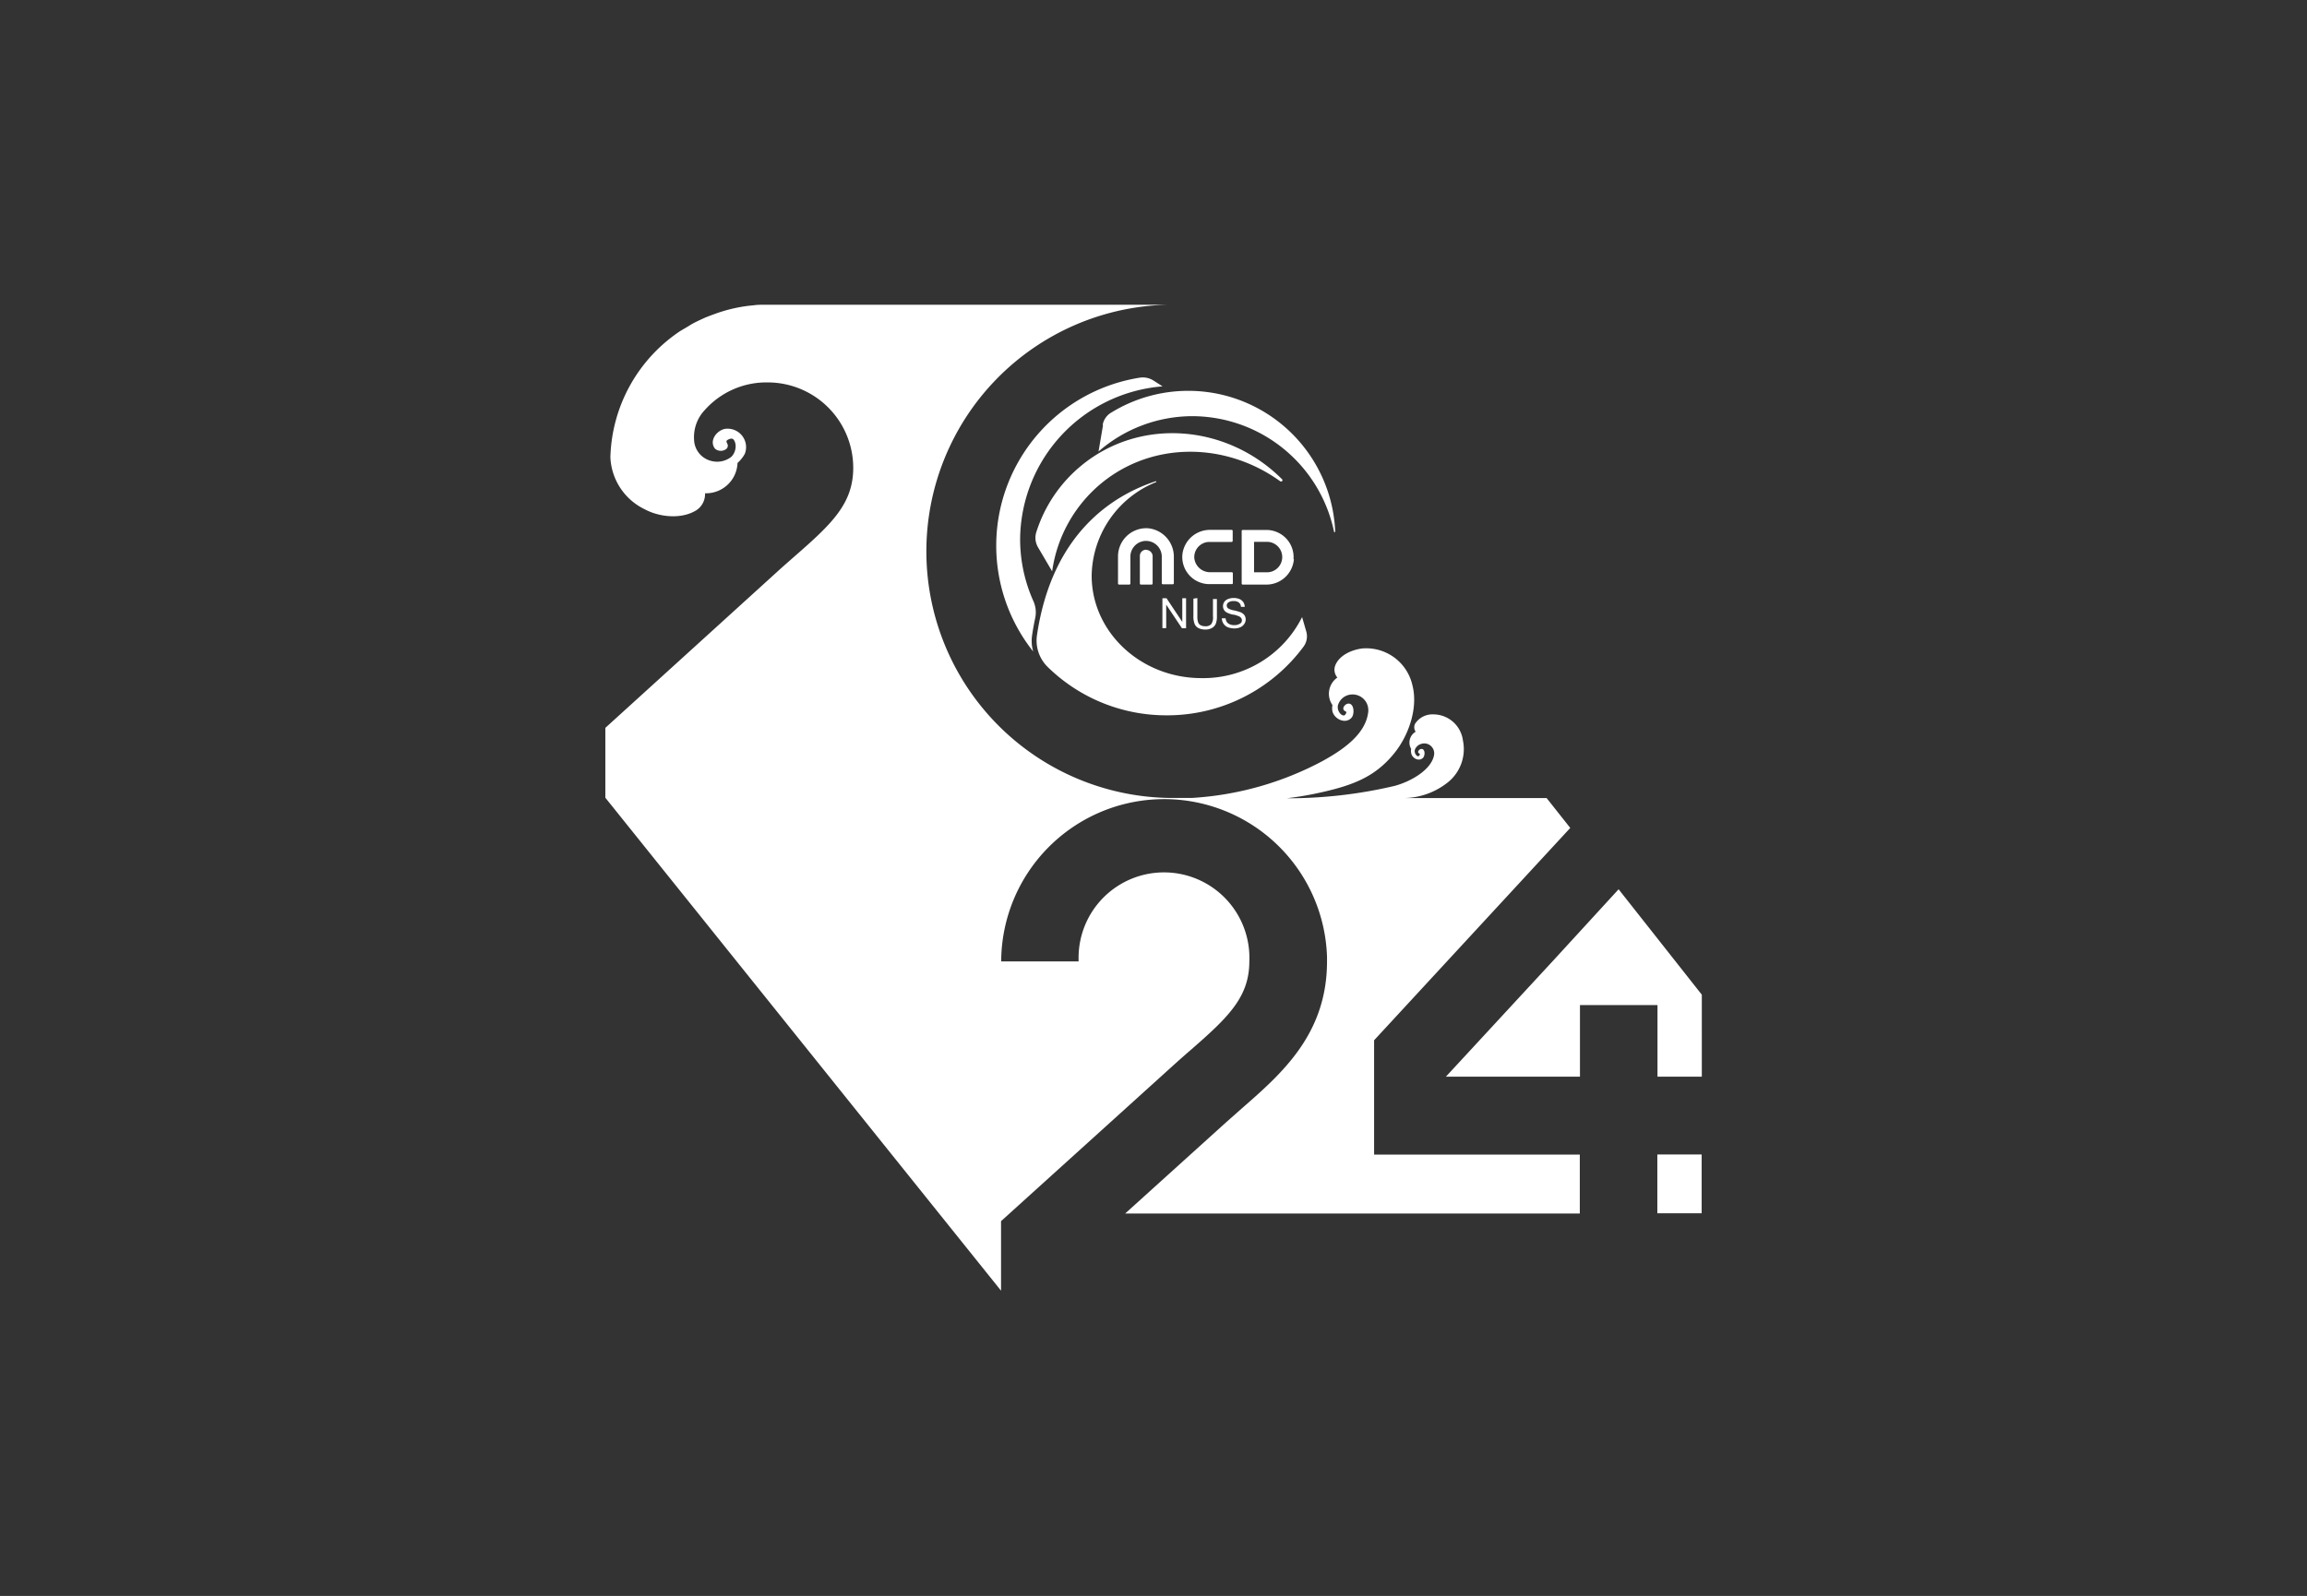 <svg xmlns="http://www.w3.org/2000/svg" viewBox="0 0 292.5 202.4" fill="#fff">
    <rect x="0" y="0" width="292.5" height="202.4" fill="#333333" stroke="none"/>
    <g>
        <path
            d="M210.13,153.87h5.62v-7.46h-5.62Zm-4.91-41.09h0l-8.25,9-13.65,14.77h17v-9.08h9.83v9.08h5.62V126.15Zm-31,33.63V131.93L199.09,105l-3-3.79.1,0h-18a9.11,9.11,0,0,0,5.29-1.92,5.4,5.4,0,0,0,2-5.39,3.79,3.79,0,0,0-3.78-3.3,2.61,2.61,0,0,0-2.29,1.2,1,1,0,0,0,.08,1,1.59,1.59,0,0,0-.57,2.18v0a1.15,1.15,0,0,0,0,.52c.1.66,1,1.15,1.52.59.22-.24.29-1-.14-1.1a.4.4,0,0,0-.36.12.39.39,0,0,0-.13.2.22.22,0,0,0,.06.21c.05,0,.12.06.15.12s-.1.26-.21.27-.21-.09-.27-.17a.76.76,0,0,1-.16-.63,1.18,1.18,0,0,1,.74-.74,1.26,1.26,0,0,1,1.7,1.4c-.34,1.86-2.94,3.35-5,3.9a59,59,0,0,1-13.69,1.57,41.31,41.31,0,0,0,4.29-.73c4.15-.92,6.91-2,9.29-4.9,1.86-2.24,3.12-5.78,2.37-8.69a6,6,0,0,0-6.36-4.68c-1.31.16-2.94.85-3.44,2.19a1.54,1.54,0,0,0,.28,1.5,2.51,2.51,0,0,0-.62,3.49l0,0a2,2,0,0,0,0,.81c.26,1,1.72,1.68,2.46.74.32-.41.32-1.66-.37-1.74a.69.69,0,0,0-.54.25.59.59,0,0,0-.17.32.36.36,0,0,0,.13.33c.07.06.18.08.24.16s-.13.42-.28.45a.63.63,0,0,1-.47-.23,1.24,1.24,0,0,1-.32-1,1.89,1.89,0,0,1,1-1.24,2,2,0,0,1,2.66.91,2.05,2.05,0,0,1,.2,1.06c-.3,3-3.51,5-5.71,6.23a40.23,40.23,0,0,1-16.69,4.73h-2.69a31.28,31.28,0,0,1-.37-62.55H97.27l-.43,0c-.37,0-.77,0-1.15.05s-.74.07-1.07.12l-.34.05a19.24,19.24,0,0,0-3.8,1l-.17.06c-.4.15-.8.3-1.19.48l-.24.11c-.49.23-1,.47-1.42.74s-.9.52-1.33.8h0A19.87,19.87,0,0,0,77.39,58a7.68,7.68,0,0,0,4.34,6.58c1.84,1,4.65,1.32,6.56.13a2.44,2.44,0,0,0,1.1-2.15,4,4,0,0,0,4.12-3.85,4.22,4.22,0,0,0,.93-1.17,2.34,2.34,0,0,0-2.57-3.14c-1.06.24-2,1.55-1.2,2.52a1.14,1.14,0,0,0,1.44,0,.56.56,0,0,0,.15-.54c-.05-.14-.16-.28-.15-.43s.56-.41.78-.29.34.48.37.73a1.91,1.91,0,0,1-.53,1.54,2.91,2.91,0,0,1-2.5.54A2.86,2.86,0,0,1,88,55.76,5,5,0,0,1,89.36,52a10.45,10.45,0,0,1,8-3.5h0a10.84,10.84,0,0,1,10.82,10.82c0,4.54-2.69,7.1-7.44,11.24-.7.62-1.43,1.25-2.13,1.89L76.75,92.31v8.86l50.17,62.52v-8.82l21.91-19.82c.71-.64,1.42-1.27,2.14-1.89,4.75-4.14,7.43-6.7,7.43-11.23a10.83,10.83,0,1,0-21.65-.4v.4h-9.81a20.66,20.66,0,0,1,41.31-.56v.56c0,9.22-5.74,14.22-10.8,18.64l-2,1.77L142.66,153.9h31.57l26.07,0v-7.47H174.23ZM156.31,74V72.71a.14.14,0,0,0-.14-.14h-2.75a2,2,0,0,1-2-1.84,1.93,1.93,0,0,1,1.83-2h2.9a.14.14,0,0,0,.14-.14V67.34a.13.13,0,0,0-.13-.14h-2.75a3.51,3.51,0,0,0-3.5,3.16,3.44,3.44,0,0,0,3.43,3.72h2.81A.15.15,0,0,0,156.31,74Zm-5,1.92v2.2a2.56,2.56,0,0,0,.15,1,1,1,0,0,0,.48.53,1.87,1.87,0,0,0,.87.19,1.64,1.64,0,0,0,.89-.22,1.08,1.08,0,0,0,.46-.55,2.49,2.49,0,0,0,.13-.9v-2.2h-.5v2.2a1.45,1.45,0,0,1-.23,1,1,1,0,0,1-.79.25,1.17,1.17,0,0,1-.55-.13.63.63,0,0,1-.31-.37,2,2,0,0,1-.1-.73V75.85Zm-11.46-22-.57,3.34a18.14,18.14,0,0,1,11.93-4.48,18.41,18.41,0,0,1,17.94,14.7h0a.07.07,0,0,0,.07,0,.09.09,0,0,0,.07-.06h0a18.65,18.65,0,0,0-28.37-15.11A2.25,2.25,0,0,0,139.81,53.87ZM147.4,49l-1.14-.73a2.52,2.52,0,0,0-1.77-.37A21.57,21.57,0,0,0,131,82.63a4.65,4.65,0,0,1-.15-2c.11-.78.25-1.52.4-2.24a3.48,3.48,0,0,0-.24-2.18,19.19,19.19,0,0,1-1.67-7.83A19.6,19.6,0,0,1,147.4,49Zm-14,23.46a17.66,17.66,0,0,1,6.25-11.18c6.53-5.36,15.83-5.2,22.7-.22h0l.09,0a.16.16,0,0,0,.11-.28c-7-7-18-7.87-25.44-1.74a17.93,17.93,0,0,0-5.7,8.39,2.38,2.38,0,0,0,.21,2Zm14.46,4.22,2,3h.52V75.87h-.48v3l-2-3h-.52v3.79h.48Zm16.14-5.76a3.42,3.42,0,0,0-.91-2.61,3.46,3.46,0,0,0-2.53-1.1h-3a.13.13,0,0,0-.13.14V74a.13.13,0,0,0,.13.14h2.94A3.5,3.5,0,0,0,164.05,70.92ZM159,68.72h1.56a1.93,1.93,0,0,1,.16,3.86H159Zm-11.11,22A21.51,21.51,0,0,0,165.28,82a2.2,2.2,0,0,0,.34-1.91l-.53-1.83A14,14,0,0,1,152.32,86c-7.67,0-13.91-5.83-13.91-13a13,13,0,0,1,8.18-11.86h0c.06-.09-.05-.11-.05-.11C141,62.86,133.37,67.7,131.47,80.6a4.68,4.68,0,0,0,1.38,4,21.46,21.46,0,0,0,15,6.12Zm-2.57-21a.78.78,0,0,0-.8.8V74a.14.14,0,0,0,.14.14H146a.14.14,0,0,0,.14-.14V70.58a.82.82,0,0,0-.69-.83ZM157,79.2a1.22,1.22,0,0,1-.5.08,1.35,1.35,0,0,1-.59-.11.87.87,0,0,1-.37-.29,1.18,1.18,0,0,1-.15-.47l-.48,0a1.36,1.36,0,0,0,.21.68,1.23,1.23,0,0,0,.55.46,2.51,2.51,0,0,0,.86.15,1.83,1.83,0,0,0,.73-.15,1.14,1.14,0,0,0,.5-.42,1,1,0,0,0,.18-.57,1,1,0,0,0-.16-.54,1.18,1.18,0,0,0-.49-.37,5.8,5.8,0,0,0-.84-.24,2,2,0,0,1-.76-.27.47.47,0,0,1,.06-.74,1.06,1.06,0,0,1,.67-.17,1,1,0,0,1,.66.19.75.75,0,0,1,.26.54l.48,0a1.13,1.13,0,0,0-.18-.59,1.09,1.09,0,0,0-.5-.4,2,2,0,0,0-1.44,0,1,1,0,0,0-.48.37,1,1,0,0,0-.16.53.9.9,0,0,0,.54.84,3.28,3.28,0,0,0,.73.24c.23,0,.46.11.68.18a.79.79,0,0,1,.34.23.51.51,0,0,1,.11.31.52.52,0,0,1-.11.32.76.76,0,0,1-.36.2Zm-9.59-5.1h1.28a.14.14,0,0,0,.14-.14V70.62A3.62,3.62,0,0,0,145.6,67a3.58,3.58,0,0,0-3.85,3.55V74a.14.14,0,0,0,.14.14h1.29a.14.14,0,0,0,.14-.14V70.6a2,2,0,0,1,1.88-2h.1a2,2,0,0,1,2,2V74A.15.15,0,0,0,147.44,74.1Z" />
    </g>
</svg>